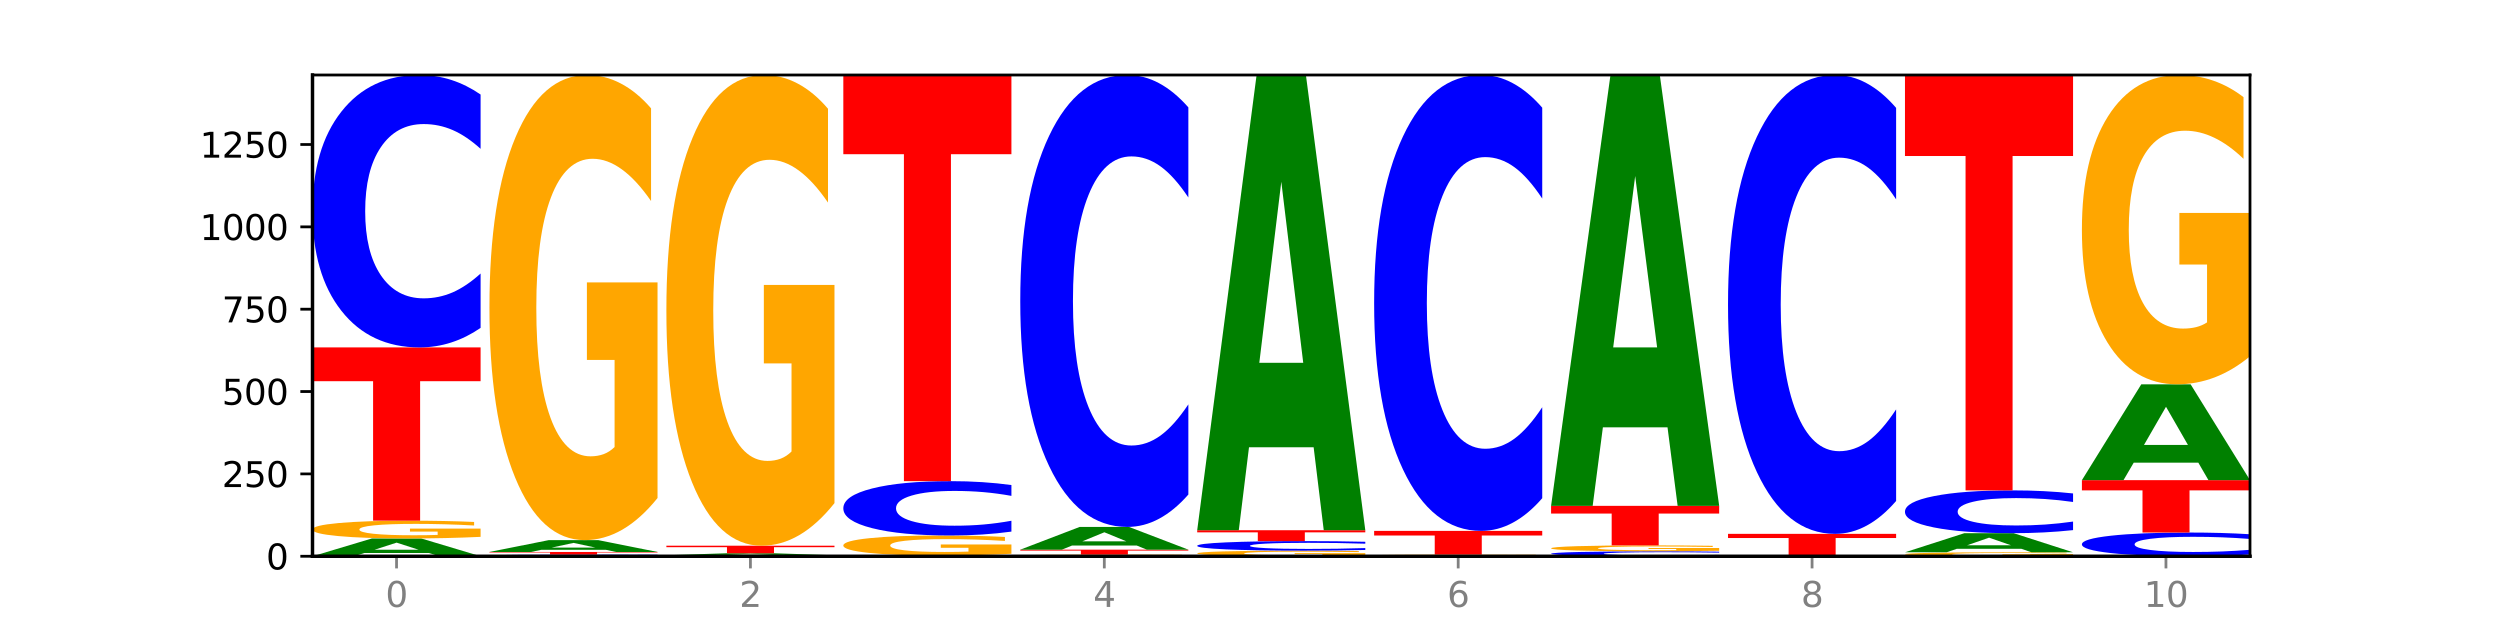 <?xml version="1.0" encoding="utf-8" standalone="no"?>
<!DOCTYPE svg PUBLIC "-//W3C//DTD SVG 1.1//EN"
  "http://www.w3.org/Graphics/SVG/1.1/DTD/svg11.dtd">
<svg xmlns:xlink="http://www.w3.org/1999/xlink" width="720pt" height="180pt" viewBox="0 0 720 180" xmlns="http://www.w3.org/2000/svg" version="1.1">
 <defs>
  <style type="text/css">*{stroke-linejoin: round; stroke-linecap: butt}</style>
 </defs>
 <g id="figure_1">
  <g id="patch_1">
   <path d="M 0 180 
L 720 180 
L 720 0 
L 0 0 
z
" style="fill: #ffffff"/>
  </g>
  <g id="axes_1">
   <g id="patch_2">
    <path d="M 90 160.2 
L 648 160.2 
L 648 21.6 
L 90 21.6 
z
" style="fill: #ffffff"/>
   </g>
   <g id="line2d_1">
    <path d="M 90 160.2 
L 648 160.2 
" clip-path="url(#pe9cd25fb9a)" style="fill: none; stroke: #000000; stroke-width: 0.5; stroke-linecap: square"/>
   </g>
   <g id="patch_3">
    <path d="M 123.534 159.267 
L 104.916 159.267 
L 101.977 160.2 
L 90 160.2 
L 107.104 155.077 
L 121.307 155.077 
L 138.411 160.2 
L 126.444 160.2 
L 123.534 159.267 
z
M 107.886 158.316 
L 120.535 158.316 
L 114.22 156.278 
L 107.886 158.316 
z
" clip-path="url(#pe9cd25fb9a)" style="fill: #008000"/>
   </g>
   <g id="patch_4">
    <path d="M 138.411 154.614 
Q 133.529 154.845 128.277 154.962 
Q 123.026 155.077 117.428 155.077 
Q 104.777 155.077 97.389 154.387 
Q 90 153.697 90 152.517 
Q 90 151.324 97.519 150.639 
Q 105.048 149.954 118.144 149.954 
Q 123.189 149.954 127.811 150.048 
Q 132.444 150.14 136.545 150.322 
L 136.545 151.343 
Q 132.313 151.109 128.126 150.994 
Q 123.938 150.877 119.728 150.877 
Q 111.938 150.877 107.717 151.303 
Q 103.497 151.727 103.497 152.517 
Q 103.497 153.3 107.566 153.728 
Q 111.634 154.154 119.12 154.154 
Q 121.16 154.154 122.907 154.13 
Q 124.654 154.105 126.042 154.052 
L 126.042 153.093 
L 118.068 153.093 
L 118.068 152.239 
L 138.411 152.239 
L 138.411 154.614 
z
" clip-path="url(#pe9cd25fb9a)" style="fill: #ffa600"/>
   </g>
   <g id="patch_5">
    <path d="M 90 100.055 
L 138.411 100.055 
L 138.411 109.786 
L 120.994 109.786 
L 120.994 149.954 
L 107.45 149.954 
L 107.45 109.786 
L 90 109.786 
L 90 100.055 
z
" clip-path="url(#pe9cd25fb9a)" style="fill: #ff0000"/>
   </g>
   <g id="patch_6">
    <path d="M 138.411 94.431 
Q 134.361 97.219 129.983 98.628 
Q 125.604 100.055 120.835 100.055 
Q 106.613 100.055 98.306 89.488 
Q 90 78.922 90 60.852 
Q 90 42.717 98.306 32.166 
Q 106.613 21.6 120.835 21.6 
Q 125.604 21.6 129.983 23.026 
Q 134.361 24.436 138.411 27.224 
L 138.411 42.863 
Q 134.325 39.168 130.361 37.45 
Q 126.397 35.732 122.018 35.732 
Q 114.163 35.732 109.662 42.425 
Q 105.173 49.102 105.173 60.852 
Q 105.173 72.553 109.662 79.246 
Q 114.163 85.923 122.018 85.923 
Q 126.397 85.923 130.361 84.205 
Q 134.325 82.471 138.411 78.776 
L 138.411 94.431 
z
" clip-path="url(#pe9cd25fb9a)" style="fill: #0000ff"/>
   </g>
   <g id="patch_7">
    <path d="M 189.37 160.166 
Q 185.32 160.183 180.942 160.191 
Q 176.563 160.2 171.794 160.2 
Q 157.572 160.2 149.265 160.136 
Q 140.959 160.072 140.959 159.963 
Q 140.959 159.853 149.265 159.79 
Q 157.572 159.726 171.794 159.726 
Q 176.563 159.726 180.942 159.734 
Q 185.32 159.743 189.37 159.76 
L 189.37 159.854 
Q 185.284 159.832 181.32 159.821 
Q 177.356 159.811 172.977 159.811 
Q 165.122 159.811 160.621 159.852 
Q 156.132 159.892 156.132 159.963 
Q 156.132 160.034 160.621 160.074 
Q 165.122 160.115 172.977 160.115 
Q 177.356 160.115 181.32 160.104 
Q 185.284 160.094 189.37 160.071 
L 189.37 160.166 
z
" clip-path="url(#pe9cd25fb9a)" style="fill: #0000ff"/>
   </g>
   <g id="patch_8">
    <path d="M 140.959 158.967 
L 189.37 158.967 
L 189.37 159.115 
L 171.953 159.115 
L 171.953 159.726 
L 158.409 159.726 
L 158.409 159.115 
L 140.959 159.115 
L 140.959 158.967 
z
" clip-path="url(#pe9cd25fb9a)" style="fill: #ff0000"/>
   </g>
   <g id="patch_9">
    <path d="M 174.493 158.345 
L 155.875 158.345 
L 152.935 158.967 
L 140.959 158.967 
L 158.063 155.552 
L 172.266 155.552 
L 189.37 158.967 
L 177.403 158.967 
L 174.493 158.345 
z
M 158.845 157.711 
L 171.494 157.711 
L 165.179 156.352 
L 158.845 157.711 
z
" clip-path="url(#pe9cd25fb9a)" style="fill: #008000"/>
   </g>
   <g id="patch_10">
    <path d="M 189.37 143.432 
Q 184.488 149.492 179.236 152.535 
Q 173.985 155.552 168.387 155.552 
Q 155.736 155.552 148.347 137.511 
Q 140.959 119.47 140.959 88.617 
Q 140.959 57.405 148.478 39.503 
Q 156.007 21.6 169.103 21.6 
Q 174.148 21.6 178.77 24.035 
Q 183.403 26.442 187.504 31.202 
L 187.504 57.903 
Q 183.272 51.788 179.084 48.772 
Q 174.896 45.728 170.687 45.728 
Q 162.897 45.728 158.676 56.852 
Q 154.456 67.948 154.456 88.617 
Q 154.456 109.093 158.524 120.272 
Q 162.593 131.423 170.079 131.423 
Q 172.119 131.423 173.866 130.787 
Q 175.613 130.123 177.001 128.739 
L 177.001 103.67 
L 169.027 103.67 
L 169.027 81.34 
L 189.37 81.34 
L 189.37 143.432 
z
" clip-path="url(#pe9cd25fb9a)" style="fill: #ffa600"/>
   </g>
   <g id="patch_11">
    <path d="M 240.329 160.18 
Q 236.279 160.19 231.9 160.195 
Q 227.522 160.2 222.753 160.2 
Q 208.53 160.2 200.224 160.162 
Q 191.918 160.123 191.918 160.058 
Q 191.918 159.992 200.224 159.954 
Q 208.53 159.915 222.753 159.915 
Q 227.522 159.915 231.9 159.921 
Q 236.279 159.926 240.329 159.936 
L 240.329 159.993 
Q 236.243 159.979 232.279 159.973 
Q 228.314 159.967 223.936 159.967 
Q 216.081 159.967 211.58 159.991 
Q 207.091 160.015 207.091 160.058 
Q 207.091 160.1 211.58 160.125 
Q 216.081 160.149 223.936 160.149 
Q 228.314 160.149 232.279 160.143 
Q 236.243 160.136 240.329 160.123 
L 240.329 160.18 
z
" clip-path="url(#pe9cd25fb9a)" style="fill: #0000ff"/>
   </g>
   <g id="patch_12">
    <path d="M 225.452 159.812 
L 206.834 159.812 
L 203.894 159.915 
L 191.918 159.915 
L 209.021 159.346 
L 223.225 159.346 
L 240.329 159.915 
L 228.362 159.915 
L 225.452 159.812 
z
M 209.803 159.706 
L 222.453 159.706 
L 216.138 159.48 
L 209.803 159.706 
z
" clip-path="url(#pe9cd25fb9a)" style="fill: #008000"/>
   </g>
   <g id="patch_13">
    <path d="M 191.918 157.164 
L 240.329 157.164 
L 240.329 157.59 
L 222.912 157.59 
L 222.912 159.346 
L 209.368 159.346 
L 209.368 157.59 
L 191.918 157.59 
L 191.918 157.164 
z
" clip-path="url(#pe9cd25fb9a)" style="fill: #ff0000"/>
   </g>
   <g id="patch_14">
    <path d="M 240.329 144.899 
Q 235.446 151.032 230.195 154.112 
Q 224.944 157.164 219.346 157.164 
Q 206.695 157.164 199.306 138.906 
Q 191.918 120.648 191.918 89.424 
Q 191.918 57.836 199.437 39.718 
Q 206.966 21.6 220.062 21.6 
Q 225.107 21.6 229.729 24.064 
Q 234.361 26.501 238.463 31.317 
L 238.463 58.34 
Q 234.231 52.152 230.043 49.099 
Q 225.855 46.019 221.646 46.019 
Q 213.856 46.019 209.635 57.276 
Q 205.415 68.506 205.415 89.424 
Q 205.415 110.147 209.483 121.46 
Q 213.552 132.745 221.038 132.745 
Q 223.078 132.745 224.825 132.101 
Q 226.571 131.429 227.96 130.029 
L 227.96 104.658 
L 219.986 104.658 
L 219.986 82.059 
L 240.329 82.059 
L 240.329 144.899 
z
" clip-path="url(#pe9cd25fb9a)" style="fill: #ffa600"/>
   </g>
   <g id="patch_15">
    <path d="M 276.411 160.165 
L 257.793 160.165 
L 254.853 160.2 
L 242.877 160.2 
L 259.98 160.01 
L 274.184 160.01 
L 291.288 160.2 
L 279.321 160.2 
L 276.411 160.165 
z
M 260.762 160.13 
L 273.412 160.13 
L 267.097 160.055 
L 260.762 160.13 
z
" clip-path="url(#pe9cd25fb9a)" style="fill: #008000"/>
   </g>
   <g id="patch_16">
    <path d="M 291.288 159.487 
Q 286.405 159.748 281.154 159.88 
Q 275.903 160.01 270.305 160.01 
Q 257.654 160.01 250.265 159.231 
Q 242.877 158.451 242.877 157.119 
Q 242.877 155.77 250.395 154.997 
Q 257.925 154.223 271.021 154.223 
Q 276.066 154.223 280.688 154.329 
Q 285.32 154.433 289.422 154.638 
L 289.422 155.792 
Q 285.19 155.528 281.002 155.397 
Q 276.814 155.266 272.605 155.266 
Q 264.815 155.266 260.594 155.746 
Q 256.374 156.226 256.374 157.119 
Q 256.374 158.003 260.442 158.486 
Q 264.511 158.968 271.997 158.968 
Q 274.037 158.968 275.784 158.94 
Q 277.53 158.912 278.919 158.852 
L 278.919 157.769 
L 270.945 157.769 
L 270.945 156.804 
L 291.288 156.804 
L 291.288 159.487 
z
" clip-path="url(#pe9cd25fb9a)" style="fill: #ffa600"/>
   </g>
   <g id="patch_17">
    <path d="M 291.288 153.101 
Q 287.238 153.658 282.859 153.939 
Q 278.481 154.223 273.711 154.223 
Q 259.489 154.223 251.183 152.115 
Q 242.877 150.007 242.877 146.402 
Q 242.877 142.784 251.183 140.679 
Q 259.489 138.57 273.711 138.57 
Q 278.481 138.57 282.859 138.855 
Q 287.238 139.136 291.288 139.692 
L 291.288 142.813 
Q 287.202 142.075 283.237 141.733 
Q 279.273 141.39 274.895 141.39 
Q 267.04 141.39 262.539 142.725 
Q 258.05 144.058 258.05 146.402 
Q 258.05 148.736 262.539 150.072 
Q 267.04 151.404 274.895 151.404 
Q 279.273 151.404 283.237 151.061 
Q 287.202 150.715 291.288 149.978 
L 291.288 153.101 
z
" clip-path="url(#pe9cd25fb9a)" style="fill: #0000ff"/>
   </g>
   <g id="patch_18">
    <path d="M 242.877 21.6 
L 291.288 21.6 
L 291.288 44.412 
L 273.871 44.412 
L 273.871 138.57 
L 260.327 138.57 
L 260.327 44.412 
L 242.877 44.412 
L 242.877 21.6 
z
" clip-path="url(#pe9cd25fb9a)" style="fill: #ff0000"/>
   </g>
   <g id="patch_19">
    <path d="M 342.247 160.157 
Q 337.364 160.179 332.113 160.189 
Q 326.862 160.2 321.263 160.2 
Q 308.613 160.2 301.224 160.136 
Q 293.836 160.072 293.836 159.963 
Q 293.836 159.852 301.354 159.789 
Q 308.884 159.726 321.98 159.726 
Q 327.025 159.726 331.647 159.734 
Q 336.279 159.743 340.38 159.76 
L 340.38 159.854 
Q 336.149 159.833 331.961 159.822 
Q 327.773 159.811 323.564 159.811 
Q 315.774 159.811 311.553 159.85 
Q 307.333 159.89 307.333 159.963 
Q 307.333 160.035 311.401 160.075 
Q 315.47 160.115 322.956 160.115 
Q 324.996 160.115 326.742 160.112 
Q 328.489 160.11 329.878 160.105 
L 329.878 160.016 
L 321.904 160.016 
L 321.904 159.937 
L 342.247 159.937 
L 342.247 160.157 
z
" clip-path="url(#pe9cd25fb9a)" style="fill: #ffa600"/>
   </g>
   <g id="patch_20">
    <path d="M 293.836 158.303 
L 342.247 158.303 
L 342.247 158.58 
L 324.83 158.58 
L 324.83 159.726 
L 311.286 159.726 
L 311.286 158.58 
L 293.836 158.58 
L 293.836 158.303 
z
" clip-path="url(#pe9cd25fb9a)" style="fill: #ff0000"/>
   </g>
   <g id="patch_21">
    <path d="M 327.37 157.11 
L 308.752 157.11 
L 305.812 158.303 
L 293.836 158.303 
L 310.939 151.757 
L 325.143 151.757 
L 342.247 158.303 
L 330.28 158.303 
L 327.37 157.11 
z
M 311.721 155.895 
L 324.371 155.895 
L 318.056 153.292 
L 311.721 155.895 
z
" clip-path="url(#pe9cd25fb9a)" style="fill: #008000"/>
   </g>
   <g id="patch_22">
    <path d="M 342.247 142.427 
Q 338.197 147.052 333.818 149.391 
Q 329.439 151.757 324.67 151.757 
Q 310.448 151.757 302.142 134.227 
Q 293.836 116.697 293.836 86.719 
Q 293.836 56.633 302.142 39.13 
Q 310.448 21.6 324.67 21.6 
Q 329.439 21.6 333.818 23.966 
Q 338.197 26.305 342.247 30.93 
L 342.247 56.875 
Q 338.16 50.745 334.196 47.895 
Q 330.232 45.045 325.853 45.045 
Q 317.998 45.045 313.498 56.149 
Q 309.009 67.226 309.009 86.719 
Q 309.009 106.131 313.498 117.235 
Q 317.998 128.312 325.853 128.312 
Q 330.232 128.312 334.196 125.462 
Q 338.16 122.585 342.247 116.455 
L 342.247 142.427 
z
" clip-path="url(#pe9cd25fb9a)" style="fill: #0000ff"/>
   </g>
   <g id="patch_23">
    <path d="M 393.205 160.054 
Q 388.323 160.127 383.072 160.164 
Q 377.821 160.2 372.222 160.2 
Q 359.572 160.2 352.183 159.983 
Q 344.795 159.766 344.795 159.394 
Q 344.795 159.018 352.313 158.803 
Q 359.843 158.587 372.938 158.587 
Q 377.983 158.587 382.605 158.617 
Q 387.238 158.646 391.339 158.703 
L 391.339 159.024 
Q 387.108 158.951 382.92 158.914 
Q 378.732 158.878 374.522 158.878 
Q 366.732 158.878 362.512 159.012 
Q 358.291 159.145 358.291 159.394 
Q 358.291 159.641 362.36 159.775 
Q 366.429 159.91 373.915 159.91 
Q 375.955 159.91 377.701 159.902 
Q 379.448 159.894 380.837 159.877 
L 380.837 159.575 
L 372.862 159.575 
L 372.862 159.307 
L 393.205 159.307 
L 393.205 160.054 
z
" clip-path="url(#pe9cd25fb9a)" style="fill: #ffa600"/>
   </g>
   <g id="patch_24">
    <path d="M 393.205 158.39 
Q 389.156 158.488 384.777 158.537 
Q 380.398 158.587 375.629 158.587 
Q 361.407 158.587 353.101 158.217 
Q 344.795 157.846 344.795 157.213 
Q 344.795 156.577 353.101 156.207 
Q 361.407 155.836 375.629 155.836 
Q 380.398 155.836 384.777 155.886 
Q 389.156 155.936 393.205 156.033 
L 393.205 156.582 
Q 389.119 156.452 385.155 156.392 
Q 381.191 156.332 376.812 156.332 
Q 368.957 156.332 364.457 156.566 
Q 359.968 156.801 359.968 157.213 
Q 359.968 157.623 364.457 157.858 
Q 368.957 158.092 376.812 158.092 
Q 381.191 158.092 385.155 158.031 
Q 389.119 157.971 393.205 157.841 
L 393.205 158.39 
z
" clip-path="url(#pe9cd25fb9a)" style="fill: #0000ff"/>
   </g>
   <g id="patch_25">
    <path d="M 344.795 152.706 
L 393.205 152.706 
L 393.205 153.316 
L 375.789 153.316 
L 375.789 155.836 
L 362.245 155.836 
L 362.245 153.316 
L 344.795 153.316 
L 344.795 152.706 
z
" clip-path="url(#pe9cd25fb9a)" style="fill: #ff0000"/>
   </g>
   <g id="patch_26">
    <path d="M 378.329 128.822 
L 359.711 128.822 
L 356.771 152.706 
L 344.795 152.706 
L 361.898 21.6 
L 376.102 21.6 
L 393.205 152.706 
L 381.239 152.706 
L 378.329 128.822 
z
M 362.68 104.489 
L 375.33 104.489 
L 369.015 52.339 
L 362.68 104.489 
z
" clip-path="url(#pe9cd25fb9a)" style="fill: #008000"/>
   </g>
   <g id="patch_27">
    <path d="M 429.288 160.183 
L 410.67 160.183 
L 407.73 160.2 
L 395.753 160.2 
L 412.857 160.105 
L 427.061 160.105 
L 444.164 160.2 
L 432.198 160.2 
L 429.288 160.183 
z
M 413.639 160.165 
L 426.289 160.165 
L 419.974 160.127 
L 413.639 160.165 
z
" clip-path="url(#pe9cd25fb9a)" style="fill: #008000"/>
   </g>
   <g id="patch_28">
    <path d="M 444.164 160.071 
Q 439.282 160.088 434.031 160.097 
Q 428.78 160.105 423.181 160.105 
Q 410.531 160.105 403.142 160.054 
Q 395.753 160.003 395.753 159.916 
Q 395.753 159.827 403.272 159.776 
Q 410.802 159.726 423.897 159.726 
Q 428.942 159.726 433.564 159.733 
Q 438.197 159.739 442.298 159.753 
L 442.298 159.829 
Q 438.067 159.811 433.879 159.803 
Q 429.691 159.794 425.481 159.794 
Q 417.691 159.794 413.471 159.826 
Q 409.25 159.857 409.25 159.916 
Q 409.25 159.974 413.319 160.005 
Q 417.388 160.037 424.874 160.037 
Q 426.914 160.037 428.66 160.035 
Q 430.407 160.033 431.796 160.029 
L 431.796 159.958 
L 423.821 159.958 
L 423.821 159.895 
L 444.164 159.895 
L 444.164 160.071 
z
" clip-path="url(#pe9cd25fb9a)" style="fill: #ffa600"/>
   </g>
   <g id="patch_29">
    <path d="M 395.753 152.895 
L 444.164 152.895 
L 444.164 154.227 
L 426.748 154.227 
L 426.748 159.726 
L 413.204 159.726 
L 413.204 154.227 
L 395.753 154.227 
L 395.753 152.895 
z
" clip-path="url(#pe9cd25fb9a)" style="fill: #ff0000"/>
   </g>
   <g id="patch_30">
    <path d="M 444.164 143.484 
Q 440.115 148.149 435.736 150.509 
Q 431.357 152.895 426.588 152.895 
Q 412.366 152.895 404.06 135.212 
Q 395.753 117.529 395.753 87.288 
Q 395.753 56.939 404.06 39.283 
Q 412.366 21.6 426.588 21.6 
Q 431.357 21.6 435.736 23.987 
Q 440.115 26.346 444.164 31.011 
L 444.164 57.183 
Q 440.078 51 436.114 48.125 
Q 432.15 45.25 427.771 45.25 
Q 419.916 45.25 415.415 56.451 
Q 410.927 67.625 410.927 87.288 
Q 410.927 106.87 415.415 118.071 
Q 419.916 129.245 427.771 129.245 
Q 432.15 129.245 436.114 126.37 
Q 440.078 123.468 444.164 117.285 
L 444.164 143.484 
z
" clip-path="url(#pe9cd25fb9a)" style="fill: #0000ff"/>
   </g>
   <g id="patch_31">
    <path d="M 495.123 160.098 
Q 491.074 160.149 486.695 160.174 
Q 482.316 160.2 477.547 160.2 
Q 463.325 160.2 455.019 160.008 
Q 446.712 159.817 446.712 159.489 
Q 446.712 159.16 455.019 158.969 
Q 463.325 158.777 477.547 158.777 
Q 482.316 158.777 486.695 158.803 
Q 491.074 158.828 495.123 158.879 
L 495.123 159.163 
Q 491.037 159.096 487.073 159.064 
Q 483.109 159.033 478.73 159.033 
Q 470.875 159.033 466.374 159.155 
Q 461.886 159.276 461.886 159.489 
Q 461.886 159.701 466.374 159.823 
Q 470.875 159.944 478.73 159.944 
Q 483.109 159.944 487.073 159.913 
Q 491.037 159.881 495.123 159.814 
L 495.123 160.098 
z
" clip-path="url(#pe9cd25fb9a)" style="fill: #0000ff"/>
   </g>
   <g id="patch_32">
    <path d="M 495.123 158.623 
Q 490.241 158.7 484.99 158.739 
Q 479.739 158.777 474.14 158.777 
Q 461.489 158.777 454.101 158.547 
Q 446.712 158.317 446.712 157.924 
Q 446.712 157.526 454.231 157.298 
Q 461.761 157.069 474.856 157.069 
Q 479.901 157.069 484.523 157.1 
Q 489.156 157.131 493.257 157.192 
L 493.257 157.532 
Q 489.026 157.454 484.838 157.416 
Q 480.65 157.377 476.44 157.377 
Q 468.65 157.377 464.43 157.519 
Q 460.209 157.66 460.209 157.924 
Q 460.209 158.185 464.278 158.327 
Q 468.346 158.469 475.833 158.469 
Q 477.872 158.469 479.619 158.461 
Q 481.366 158.453 482.755 158.435 
L 482.755 158.116 
L 474.78 158.116 
L 474.78 157.831 
L 495.123 157.831 
L 495.123 158.623 
z
" clip-path="url(#pe9cd25fb9a)" style="fill: #ffa600"/>
   </g>
   <g id="patch_33">
    <path d="M 446.712 145.685 
L 495.123 145.685 
L 495.123 147.906 
L 477.707 147.906 
L 477.707 157.069 
L 464.163 157.069 
L 464.163 147.906 
L 446.712 147.906 
L 446.712 145.685 
z
" clip-path="url(#pe9cd25fb9a)" style="fill: #ff0000"/>
   </g>
   <g id="patch_34">
    <path d="M 480.247 123.081 
L 461.629 123.081 
L 458.689 145.685 
L 446.712 145.685 
L 463.816 21.6 
L 478.02 21.6 
L 495.123 145.685 
L 483.157 145.685 
L 480.247 123.081 
z
M 464.598 100.051 
L 477.248 100.051 
L 470.933 50.693 
L 464.598 100.051 
z
" clip-path="url(#pe9cd25fb9a)" style="fill: #008000"/>
   </g>
   <g id="patch_35">
    <path d="M 531.206 160.183 
L 512.587 160.183 
L 509.648 160.2 
L 497.671 160.2 
L 514.775 160.105 
L 528.979 160.105 
L 546.082 160.2 
L 534.116 160.2 
L 531.206 160.183 
z
M 515.557 160.165 
L 528.206 160.165 
L 521.892 160.127 
L 515.557 160.165 
z
" clip-path="url(#pe9cd25fb9a)" style="fill: #008000"/>
   </g>
   <g id="patch_36">
    <path d="M 546.082 160.088 
Q 541.2 160.097 535.949 160.101 
Q 530.697 160.105 525.099 160.105 
Q 512.448 160.105 505.06 160.08 
Q 497.671 160.054 497.671 160.01 
Q 497.671 159.966 505.19 159.941 
Q 512.72 159.915 525.815 159.915 
Q 530.86 159.915 535.482 159.919 
Q 540.115 159.922 544.216 159.929 
L 544.216 159.967 
Q 539.985 159.958 535.797 159.954 
Q 531.609 159.95 527.399 159.95 
Q 519.609 159.95 515.389 159.965 
Q 511.168 159.981 511.168 160.01 
Q 511.168 160.039 515.237 160.055 
Q 519.305 160.071 526.792 160.071 
Q 528.831 160.071 530.578 160.07 
Q 532.325 160.069 533.714 160.067 
L 533.714 160.032 
L 525.739 160.032 
L 525.739 160 
L 546.082 160 
L 546.082 160.088 
z
" clip-path="url(#pe9cd25fb9a)" style="fill: #ffa600"/>
   </g>
   <g id="patch_37">
    <path d="M 497.671 153.749 
L 546.082 153.749 
L 546.082 154.952 
L 528.666 154.952 
L 528.666 159.915 
L 515.122 159.915 
L 515.122 154.952 
L 497.671 154.952 
L 497.671 153.749 
z
" clip-path="url(#pe9cd25fb9a)" style="fill: #ff0000"/>
   </g>
   <g id="patch_38">
    <path d="M 546.082 144.277 
Q 542.033 148.972 537.654 151.347 
Q 533.275 153.749 528.506 153.749 
Q 514.284 153.749 505.978 135.951 
Q 497.671 118.153 497.671 87.715 
Q 497.671 57.169 505.978 39.398 
Q 514.284 21.6 528.506 21.6 
Q 533.275 21.6 537.654 24.002 
Q 542.033 26.377 546.082 31.072 
L 546.082 57.415 
Q 541.996 51.191 538.032 48.297 
Q 534.068 45.404 529.689 45.404 
Q 521.834 45.404 517.333 56.678 
Q 512.845 67.925 512.845 87.715 
Q 512.845 107.425 517.333 118.699 
Q 521.834 129.945 529.689 129.945 
Q 534.068 129.945 538.032 127.052 
Q 541.996 124.131 546.082 117.907 
L 546.082 144.277 
z
" clip-path="url(#pe9cd25fb9a)" style="fill: #0000ff"/>
   </g>
   <g id="patch_39">
    <path d="M 597.041 160.097 
Q 592.159 160.149 586.908 160.174 
Q 581.656 160.2 576.058 160.2 
Q 563.407 160.2 556.019 160.047 
Q 548.63 159.893 548.63 159.631 
Q 548.63 159.366 556.149 159.214 
Q 563.679 159.062 576.774 159.062 
Q 581.819 159.062 586.441 159.082 
Q 591.074 159.103 595.175 159.143 
L 595.175 159.37 
Q 590.944 159.318 586.756 159.293 
Q 582.568 159.267 578.358 159.267 
Q 570.568 159.267 566.348 159.361 
Q 562.127 159.455 562.127 159.631 
Q 562.127 159.805 566.196 159.9 
Q 570.264 159.995 577.75 159.995 
Q 579.79 159.995 581.537 159.99 
Q 583.284 159.984 584.673 159.972 
L 584.673 159.759 
L 576.698 159.759 
L 576.698 159.569 
L 597.041 159.569 
L 597.041 160.097 
z
" clip-path="url(#pe9cd25fb9a)" style="fill: #ffa600"/>
   </g>
   <g id="patch_40">
    <path d="M 582.164 158.059 
L 563.546 158.059 
L 560.607 159.062 
L 548.63 159.062 
L 565.734 153.559 
L 579.937 153.559 
L 597.041 159.062 
L 585.074 159.062 
L 582.164 158.059 
z
M 566.516 157.038 
L 579.165 157.038 
L 572.85 154.849 
L 566.516 157.038 
z
" clip-path="url(#pe9cd25fb9a)" style="fill: #008000"/>
   </g>
   <g id="patch_41">
    <path d="M 597.041 152.675 
Q 592.992 153.114 588.613 153.335 
Q 584.234 153.559 579.465 153.559 
Q 565.243 153.559 556.936 151.898 
Q 548.63 150.237 548.63 147.397 
Q 548.63 144.546 556.936 142.888 
Q 565.243 141.227 579.465 141.227 
Q 584.234 141.227 588.613 141.451 
Q 592.992 141.673 597.041 142.111 
L 597.041 144.569 
Q 592.955 143.988 588.991 143.718 
Q 585.027 143.448 580.648 143.448 
Q 572.793 143.448 568.292 144.5 
Q 563.804 145.55 563.804 147.397 
Q 563.804 149.236 568.292 150.288 
Q 572.793 151.338 580.648 151.338 
Q 585.027 151.338 588.991 151.068 
Q 592.955 150.795 597.041 150.214 
L 597.041 152.675 
z
" clip-path="url(#pe9cd25fb9a)" style="fill: #0000ff"/>
   </g>
   <g id="patch_42">
    <path d="M 548.63 21.6 
L 597.041 21.6 
L 597.041 44.931 
L 579.624 44.931 
L 579.624 141.227 
L 566.081 141.227 
L 566.081 44.931 
L 548.63 44.931 
L 548.63 21.6 
z
" clip-path="url(#pe9cd25fb9a)" style="fill: #ff0000"/>
   </g>
   <g id="patch_43">
    <path d="M 648 159.71 
Q 643.951 159.953 639.572 160.076 
Q 635.193 160.2 630.424 160.2 
Q 616.202 160.2 607.895 159.28 
Q 599.589 158.36 599.589 156.787 
Q 599.589 155.208 607.895 154.29 
Q 616.202 153.37 630.424 153.37 
Q 635.193 153.37 639.572 153.494 
Q 643.951 153.617 648 153.859 
L 648 155.221 
Q 643.914 154.899 639.95 154.75 
Q 635.986 154.6 631.607 154.6 
Q 623.752 154.6 619.251 155.183 
Q 614.762 155.764 614.762 156.787 
Q 614.762 157.806 619.251 158.388 
Q 623.752 158.97 631.607 158.97 
Q 635.986 158.97 639.95 158.82 
Q 643.914 158.669 648 158.347 
L 648 159.71 
z
" clip-path="url(#pe9cd25fb9a)" style="fill: #0000ff"/>
   </g>
   <g id="patch_44">
    <path d="M 599.589 138.286 
L 648 138.286 
L 648 141.228 
L 630.583 141.228 
L 630.583 153.37 
L 617.04 153.37 
L 617.04 141.228 
L 599.589 141.228 
L 599.589 138.286 
z
" clip-path="url(#pe9cd25fb9a)" style="fill: #ff0000"/>
   </g>
   <g id="patch_45">
    <path d="M 633.123 133.257 
L 614.505 133.257 
L 611.566 138.286 
L 599.589 138.286 
L 616.693 110.68 
L 630.896 110.68 
L 648 138.286 
L 636.033 138.286 
L 633.123 133.257 
z
M 617.475 128.133 
L 630.124 128.133 
L 623.809 117.152 
L 617.475 128.133 
z
" clip-path="url(#pe9cd25fb9a)" style="fill: #008000"/>
   </g>
   <g id="patch_46">
    <path d="M 648 102.62 
Q 643.118 106.65 637.866 108.674 
Q 632.615 110.68 627.017 110.68 
Q 614.366 110.68 606.978 98.682 
Q 599.589 86.685 599.589 66.167 
Q 599.589 45.411 607.108 33.506 
Q 614.637 21.6 627.733 21.6 
Q 632.778 21.6 637.4 23.219 
Q 642.033 24.82 646.134 27.985 
L 646.134 45.742 
Q 641.903 41.676 637.715 39.67 
Q 633.527 37.646 629.317 37.646 
Q 621.527 37.646 617.306 45.043 
Q 613.086 52.422 613.086 66.167 
Q 613.086 79.784 617.155 87.218 
Q 621.223 94.634 628.709 94.634 
Q 630.749 94.634 632.496 94.211 
Q 634.243 93.769 635.631 92.849 
L 635.631 76.178 
L 627.657 76.178 
L 627.657 61.328 
L 648 61.328 
L 648 102.62 
z
" clip-path="url(#pe9cd25fb9a)" style="fill: #ffa600"/>
   </g>
   <g id="matplotlib.axis_1">
    <g id="xtick_1">
     <g id="line2d_2">
      <defs>
       <path id="m4631ed9f8d" d="M 0 0 
L 0 3.5 
" style="stroke: #808080; stroke-width: 0.8"/>
      </defs>
      <g>
       <use xlink:href="#m4631ed9f8d" x="114.205" y="160.2" style="fill: #808080; stroke: #808080; stroke-width: 0.8"/>
      </g>
     </g>
     <g id="text_1">
      <!-- 0 -->
      <g style="fill: #808080" transform="translate(111.024 174.798) scale(0.1 -0.1)">
       <defs>
        <path id="DejaVuSans-30" d="M 2034 4250 
Q 1547 4250 1301 3770 
Q 1056 3291 1056 2328 
Q 1056 1369 1301 889 
Q 1547 409 2034 409 
Q 2525 409 2770 889 
Q 3016 1369 3016 2328 
Q 3016 3291 2770 3770 
Q 2525 4250 2034 4250 
z
M 2034 4750 
Q 2819 4750 3233 4129 
Q 3647 3509 3647 2328 
Q 3647 1150 3233 529 
Q 2819 -91 2034 -91 
Q 1250 -91 836 529 
Q 422 1150 422 2328 
Q 422 3509 836 4129 
Q 1250 4750 2034 4750 
z
" transform="scale(0.016)"/>
       </defs>
       <use xlink:href="#DejaVuSans-30"/>
      </g>
     </g>
    </g>
    <g id="xtick_2">
     <g id="line2d_3">
      <g>
       <use xlink:href="#m4631ed9f8d" x="216.123" y="160.2" style="fill: #808080; stroke: #808080; stroke-width: 0.8"/>
      </g>
     </g>
     <g id="text_2">
      <!-- 2 -->
      <g style="fill: #808080" transform="translate(212.942 174.798) scale(0.1 -0.1)">
       <defs>
        <path id="DejaVuSans-32" d="M 1228 531 
L 3431 531 
L 3431 0 
L 469 0 
L 469 531 
Q 828 903 1448 1529 
Q 2069 2156 2228 2338 
Q 2531 2678 2651 2914 
Q 2772 3150 2772 3378 
Q 2772 3750 2511 3984 
Q 2250 4219 1831 4219 
Q 1534 4219 1204 4116 
Q 875 4013 500 3803 
L 500 4441 
Q 881 4594 1212 4672 
Q 1544 4750 1819 4750 
Q 2544 4750 2975 4387 
Q 3406 4025 3406 3419 
Q 3406 3131 3298 2873 
Q 3191 2616 2906 2266 
Q 2828 2175 2409 1742 
Q 1991 1309 1228 531 
z
" transform="scale(0.016)"/>
       </defs>
       <use xlink:href="#DejaVuSans-32"/>
      </g>
     </g>
    </g>
    <g id="xtick_3">
     <g id="line2d_4">
      <g>
       <use xlink:href="#m4631ed9f8d" x="318.041" y="160.2" style="fill: #808080; stroke: #808080; stroke-width: 0.8"/>
      </g>
     </g>
     <g id="text_3">
      <!-- 4 -->
      <g style="fill: #808080" transform="translate(314.86 174.798) scale(0.1 -0.1)">
       <defs>
        <path id="DejaVuSans-34" d="M 2419 4116 
L 825 1625 
L 2419 1625 
L 2419 4116 
z
M 2253 4666 
L 3047 4666 
L 3047 1625 
L 3713 1625 
L 3713 1100 
L 3047 1100 
L 3047 0 
L 2419 0 
L 2419 1100 
L 313 1100 
L 313 1709 
L 2253 4666 
z
" transform="scale(0.016)"/>
       </defs>
       <use xlink:href="#DejaVuSans-34"/>
      </g>
     </g>
    </g>
    <g id="xtick_4">
     <g id="line2d_5">
      <g>
       <use xlink:href="#m4631ed9f8d" x="419.959" y="160.2" style="fill: #808080; stroke: #808080; stroke-width: 0.8"/>
      </g>
     </g>
     <g id="text_4">
      <!-- 6 -->
      <g style="fill: #808080" transform="translate(416.778 174.798) scale(0.1 -0.1)">
       <defs>
        <path id="DejaVuSans-36" d="M 2113 2584 
Q 1688 2584 1439 2293 
Q 1191 2003 1191 1497 
Q 1191 994 1439 701 
Q 1688 409 2113 409 
Q 2538 409 2786 701 
Q 3034 994 3034 1497 
Q 3034 2003 2786 2293 
Q 2538 2584 2113 2584 
z
M 3366 4563 
L 3366 3988 
Q 3128 4100 2886 4159 
Q 2644 4219 2406 4219 
Q 1781 4219 1451 3797 
Q 1122 3375 1075 2522 
Q 1259 2794 1537 2939 
Q 1816 3084 2150 3084 
Q 2853 3084 3261 2657 
Q 3669 2231 3669 1497 
Q 3669 778 3244 343 
Q 2819 -91 2113 -91 
Q 1303 -91 875 529 
Q 447 1150 447 2328 
Q 447 3434 972 4092 
Q 1497 4750 2381 4750 
Q 2619 4750 2861 4703 
Q 3103 4656 3366 4563 
z
" transform="scale(0.016)"/>
       </defs>
       <use xlink:href="#DejaVuSans-36"/>
      </g>
     </g>
    </g>
    <g id="xtick_5">
     <g id="line2d_6">
      <g>
       <use xlink:href="#m4631ed9f8d" x="521.877" y="160.2" style="fill: #808080; stroke: #808080; stroke-width: 0.8"/>
      </g>
     </g>
     <g id="text_5">
      <!-- 8 -->
      <g style="fill: #808080" transform="translate(518.695 174.798) scale(0.1 -0.1)">
       <defs>
        <path id="DejaVuSans-38" d="M 2034 2216 
Q 1584 2216 1326 1975 
Q 1069 1734 1069 1313 
Q 1069 891 1326 650 
Q 1584 409 2034 409 
Q 2484 409 2743 651 
Q 3003 894 3003 1313 
Q 3003 1734 2745 1975 
Q 2488 2216 2034 2216 
z
M 1403 2484 
Q 997 2584 770 2862 
Q 544 3141 544 3541 
Q 544 4100 942 4425 
Q 1341 4750 2034 4750 
Q 2731 4750 3128 4425 
Q 3525 4100 3525 3541 
Q 3525 3141 3298 2862 
Q 3072 2584 2669 2484 
Q 3125 2378 3379 2068 
Q 3634 1759 3634 1313 
Q 3634 634 3220 271 
Q 2806 -91 2034 -91 
Q 1263 -91 848 271 
Q 434 634 434 1313 
Q 434 1759 690 2068 
Q 947 2378 1403 2484 
z
M 1172 3481 
Q 1172 3119 1398 2916 
Q 1625 2713 2034 2713 
Q 2441 2713 2670 2916 
Q 2900 3119 2900 3481 
Q 2900 3844 2670 4047 
Q 2441 4250 2034 4250 
Q 1625 4250 1398 4047 
Q 1172 3844 1172 3481 
z
" transform="scale(0.016)"/>
       </defs>
       <use xlink:href="#DejaVuSans-38"/>
      </g>
     </g>
    </g>
    <g id="xtick_6">
     <g id="line2d_7">
      <g>
       <use xlink:href="#m4631ed9f8d" x="623.795" y="160.2" style="fill: #808080; stroke: #808080; stroke-width: 0.8"/>
      </g>
     </g>
     <g id="text_6">
      <!-- 10 -->
      <g style="fill: #808080" transform="translate(617.432 174.798) scale(0.1 -0.1)">
       <defs>
        <path id="DejaVuSans-31" d="M 794 531 
L 1825 531 
L 1825 4091 
L 703 3866 
L 703 4441 
L 1819 4666 
L 2450 4666 
L 2450 531 
L 3481 531 
L 3481 0 
L 794 0 
L 794 531 
z
" transform="scale(0.016)"/>
       </defs>
       <use xlink:href="#DejaVuSans-31"/>
       <use xlink:href="#DejaVuSans-30" x="63.623"/>
      </g>
     </g>
    </g>
   </g>
   <g id="matplotlib.axis_2">
    <g id="ytick_1">
     <g id="line2d_8">
      <defs>
       <path id="m1dc06b12de" d="M 0 0 
L -3.5 0 
" style="stroke: #000000; stroke-width: 0.8"/>
      </defs>
      <g>
       <use xlink:href="#m1dc06b12de" x="90" y="160.2" style="stroke: #000000; stroke-width: 0.8"/>
      </g>
     </g>
     <g id="text_7">
      <!-- 0 -->
      <g transform="translate(76.638 163.999) scale(0.1 -0.1)">
       <use xlink:href="#DejaVuSans-30"/>
      </g>
     </g>
    </g>
    <g id="ytick_2">
     <g id="line2d_9">
      <g>
       <use xlink:href="#m1dc06b12de" x="90" y="136.483" style="stroke: #000000; stroke-width: 0.8"/>
      </g>
     </g>
     <g id="text_8">
      <!-- 250 -->
      <g transform="translate(63.913 140.283) scale(0.1 -0.1)">
       <defs>
        <path id="DejaVuSans-35" d="M 691 4666 
L 3169 4666 
L 3169 4134 
L 1269 4134 
L 1269 2991 
Q 1406 3038 1543 3061 
Q 1681 3084 1819 3084 
Q 2600 3084 3056 2656 
Q 3513 2228 3513 1497 
Q 3513 744 3044 326 
Q 2575 -91 1722 -91 
Q 1428 -91 1123 -41 
Q 819 9 494 109 
L 494 744 
Q 775 591 1075 516 
Q 1375 441 1709 441 
Q 2250 441 2565 725 
Q 2881 1009 2881 1497 
Q 2881 1984 2565 2268 
Q 2250 2553 1709 2553 
Q 1456 2553 1204 2497 
Q 953 2441 691 2322 
L 691 4666 
z
" transform="scale(0.016)"/>
       </defs>
       <use xlink:href="#DejaVuSans-32"/>
       <use xlink:href="#DejaVuSans-35" x="63.623"/>
       <use xlink:href="#DejaVuSans-30" x="127.246"/>
      </g>
     </g>
    </g>
    <g id="ytick_3">
     <g id="line2d_10">
      <g>
       <use xlink:href="#m1dc06b12de" x="90" y="112.767" style="stroke: #000000; stroke-width: 0.8"/>
      </g>
     </g>
     <g id="text_9">
      <!-- 500 -->
      <g transform="translate(63.913 116.566) scale(0.1 -0.1)">
       <use xlink:href="#DejaVuSans-35"/>
       <use xlink:href="#DejaVuSans-30" x="63.623"/>
       <use xlink:href="#DejaVuSans-30" x="127.246"/>
      </g>
     </g>
    </g>
    <g id="ytick_4">
     <g id="line2d_11">
      <g>
       <use xlink:href="#m1dc06b12de" x="90" y="89.05" style="stroke: #000000; stroke-width: 0.8"/>
      </g>
     </g>
     <g id="text_10">
      <!-- 750 -->
      <g transform="translate(63.913 92.849) scale(0.1 -0.1)">
       <defs>
        <path id="DejaVuSans-37" d="M 525 4666 
L 3525 4666 
L 3525 4397 
L 1831 0 
L 1172 0 
L 2766 4134 
L 525 4134 
L 525 4666 
z
" transform="scale(0.016)"/>
       </defs>
       <use xlink:href="#DejaVuSans-37"/>
       <use xlink:href="#DejaVuSans-35" x="63.623"/>
       <use xlink:href="#DejaVuSans-30" x="127.246"/>
      </g>
     </g>
    </g>
    <g id="ytick_5">
     <g id="line2d_12">
      <g>
       <use xlink:href="#m1dc06b12de" x="90" y="65.333" style="stroke: #000000; stroke-width: 0.8"/>
      </g>
     </g>
     <g id="text_11">
      <!-- 1000 -->
      <g transform="translate(57.55 69.133) scale(0.1 -0.1)">
       <use xlink:href="#DejaVuSans-31"/>
       <use xlink:href="#DejaVuSans-30" x="63.623"/>
       <use xlink:href="#DejaVuSans-30" x="127.246"/>
       <use xlink:href="#DejaVuSans-30" x="190.869"/>
      </g>
     </g>
    </g>
    <g id="ytick_6">
     <g id="line2d_13">
      <g>
       <use xlink:href="#m1dc06b12de" x="90" y="41.617" style="stroke: #000000; stroke-width: 0.8"/>
      </g>
     </g>
     <g id="text_12">
      <!-- 1250 -->
      <g transform="translate(57.55 45.416) scale(0.1 -0.1)">
       <use xlink:href="#DejaVuSans-31"/>
       <use xlink:href="#DejaVuSans-32" x="63.623"/>
       <use xlink:href="#DejaVuSans-35" x="127.246"/>
       <use xlink:href="#DejaVuSans-30" x="190.869"/>
      </g>
     </g>
    </g>
   </g>
   <g id="patch_47">
    <path d="M 90 160.2 
L 90 21.6 
" style="fill: none; stroke: #000000; stroke-linejoin: miter; stroke-linecap: square"/>
   </g>
   <g id="patch_48">
    <path d="M 648 160.2 
L 648 21.6 
" style="fill: none; stroke: #000000; stroke-width: 0.8; stroke-linejoin: miter; stroke-linecap: square"/>
   </g>
   <g id="patch_49">
    <path d="M 90 160.2 
L 648 160.2 
" style="fill: none; stroke: #000000; stroke-linejoin: miter; stroke-linecap: square"/>
   </g>
   <g id="patch_50">
    <path d="M 90 21.6 
L 648 21.6 
" style="fill: none; stroke: #000000; stroke-width: 0.8; stroke-linejoin: miter; stroke-linecap: square"/>
   </g>
  </g>
 </g>
 <defs>
  <clipPath id="pe9cd25fb9a">
   <rect x="90" y="21.6" width="558" height="138.6"/>
  </clipPath>
 </defs>
</svg>
